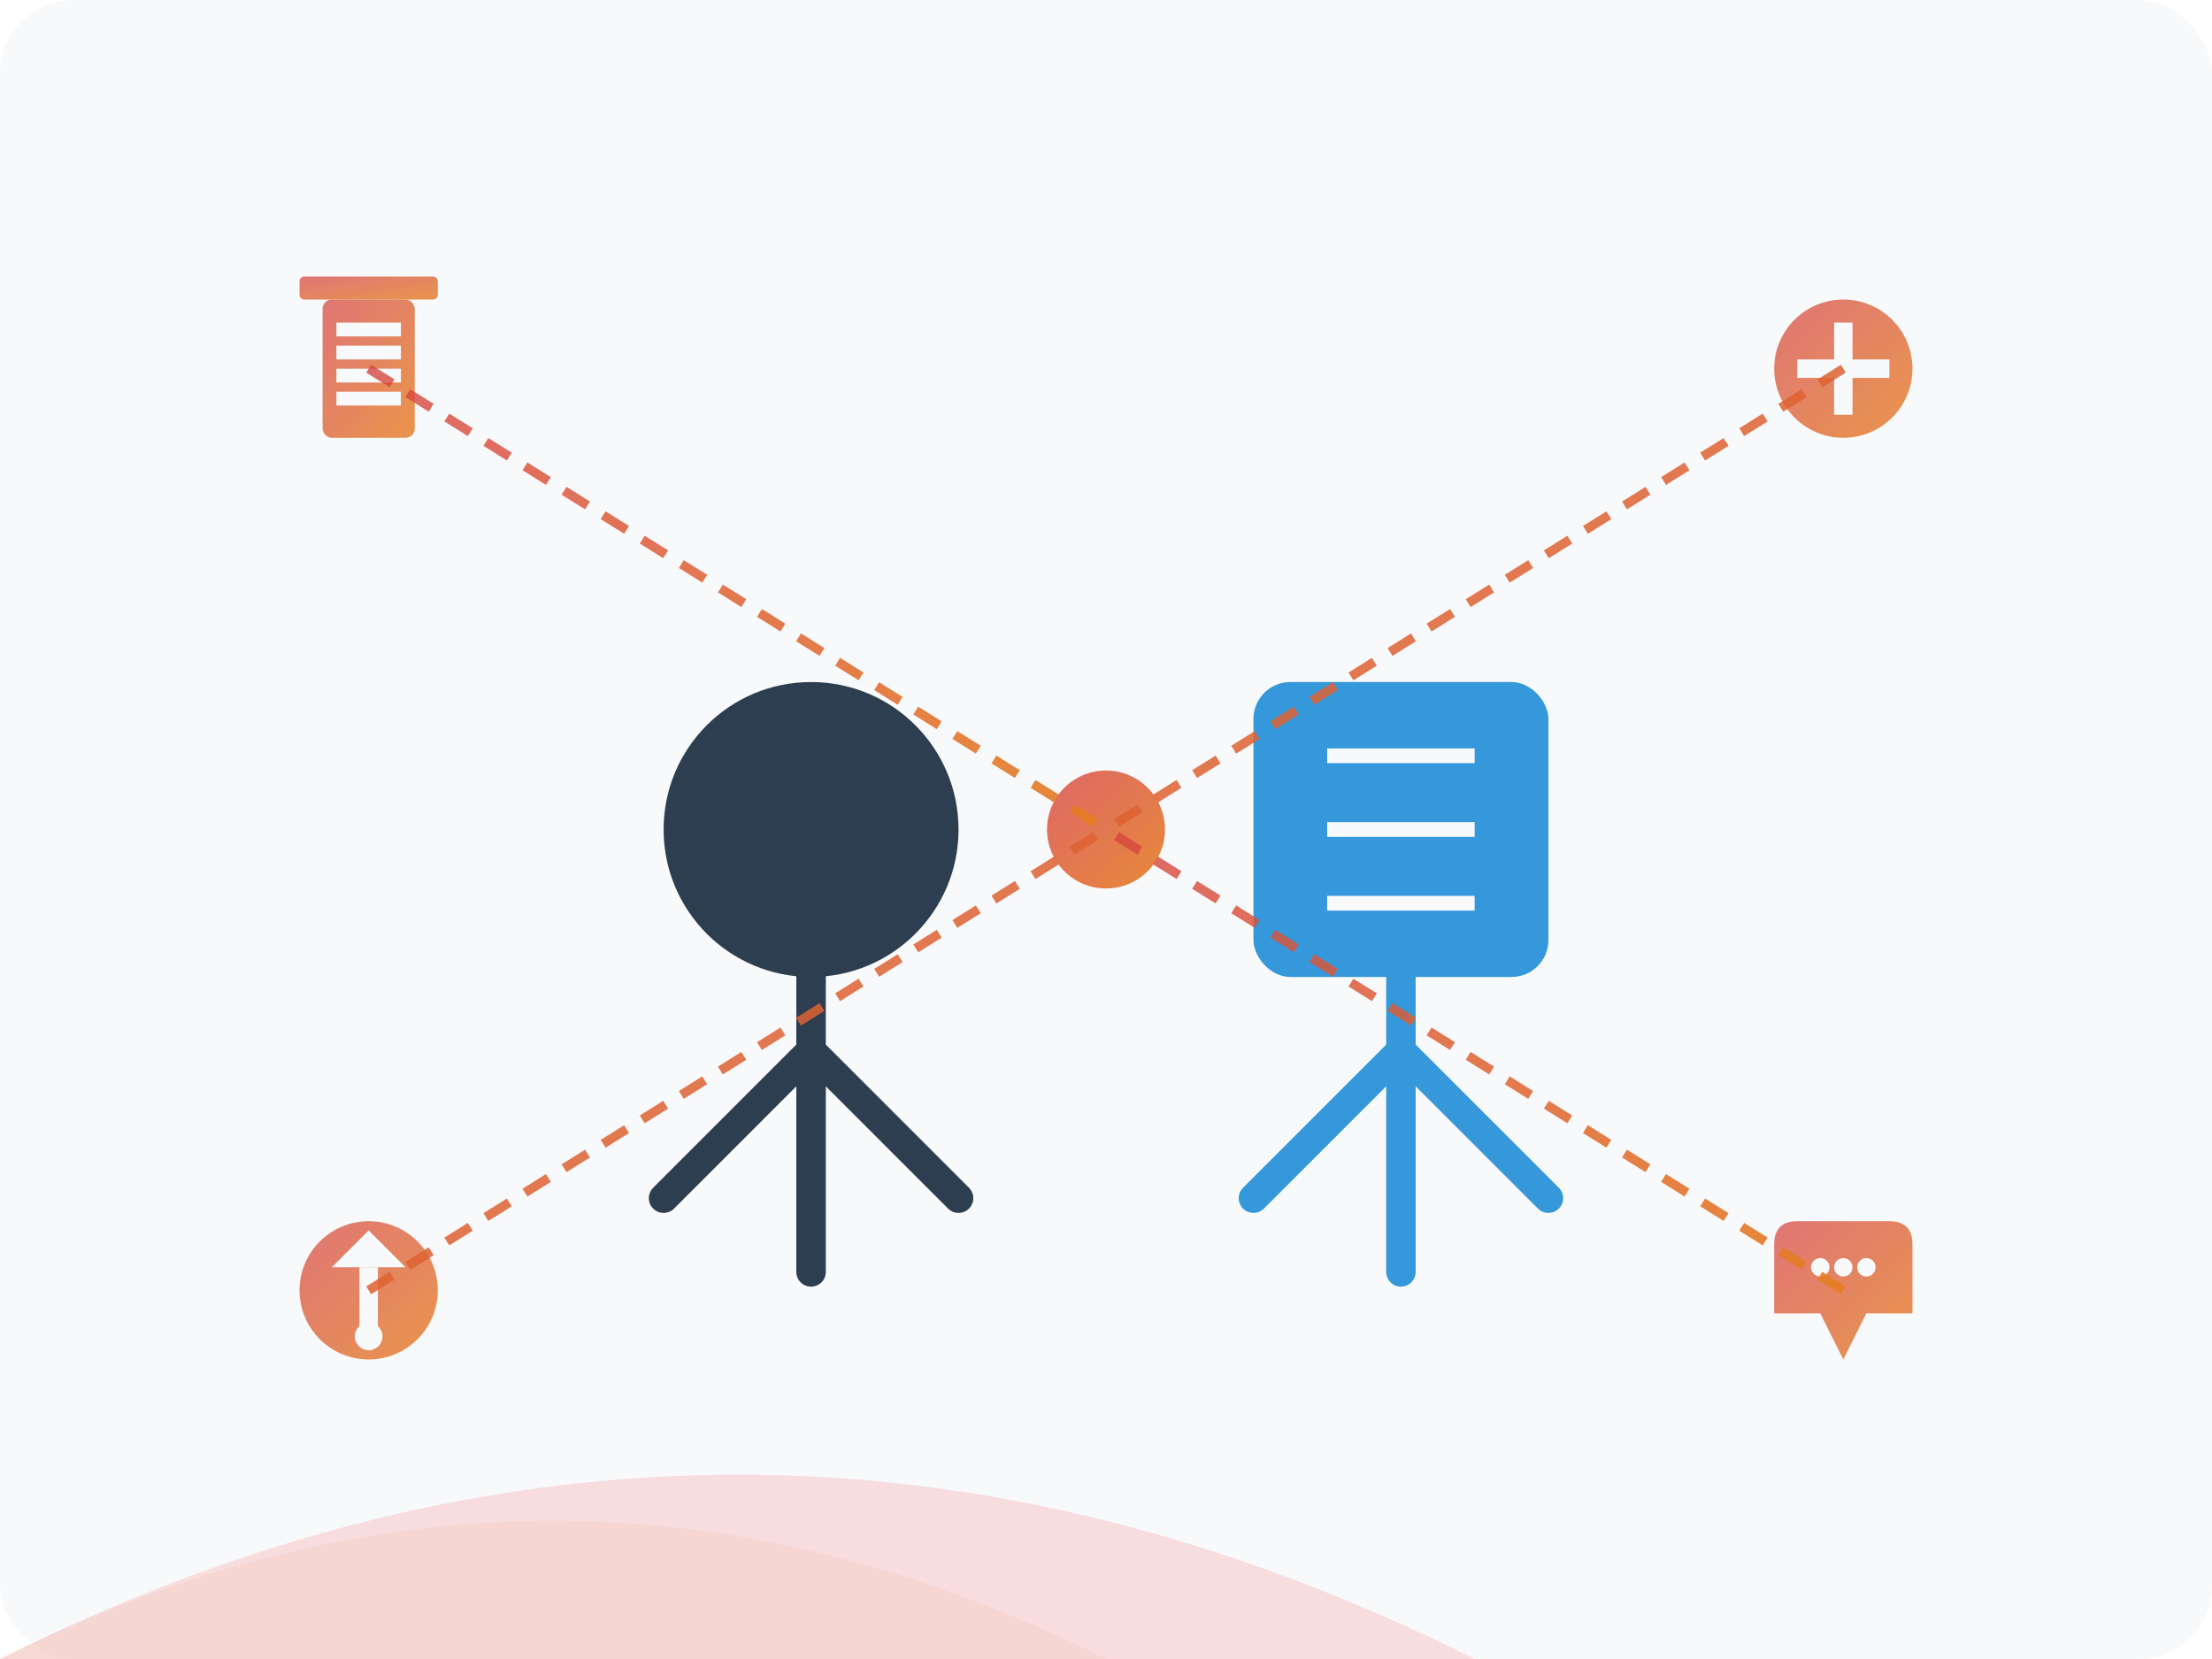 <svg width="240" height="180" viewBox="0 0 240 180" xmlns="http://www.w3.org/2000/svg">
  <defs>
    <linearGradient id="mission-gradient" x1="0%" y1="0%" x2="100%" y2="100%">
      <stop offset="0%" stop-color="#D64541" stop-opacity="0.8" />
      <stop offset="100%" stop-color="#E67E22" stop-opacity="0.9" />
    </linearGradient>
    <filter id="mission-glow" x="-20%" y="-20%" width="140%" height="140%">
      <feGaussianBlur stdDeviation="2" result="blur" />
      <feComposite in="SourceGraphic" in2="blur" operator="over" />
    </filter>
  </defs>
  <!-- Background -->
  <rect width="240" height="180" fill="#F8F9FA" rx="8" ry="8" />
  
  <!-- Decorative Elements -->
  <path d="M0 180 Q 60 150, 120 180 T 240 180" fill="#F4E6D9" opacity="0.5" />
  <path d="M0 180 Q 80 140, 160 180 T 240 180" fill="#F39C9F" opacity="0.3" />
  
  <!-- Human and AI Integration -->
  <g transform="translate(120, 90) scale(0.8)">
    <!-- Human Figure (Left) -->
    <circle cx="-40" cy="0" r="20" fill="#2C3E50" />
    <path d="M-40 20 L-40 60 M-40 30 L-60 50 M-40 30 L-20 50" stroke="#2C3E50" stroke-width="4" stroke-linecap="round" />
    
    <!-- AI Figure (Right) -->
    <rect x="20" y="-20" width="40" height="40" rx="5" ry="5" fill="#3498DB" />
    <line x1="30" y1="-10" x2="50" y2="-10" stroke="#F8F9FA" stroke-width="2" />
    <line x1="30" y1="0" x2="50" y2="0" stroke="#F8F9FA" stroke-width="2" />
    <line x1="30" y1="10" x2="50" y2="10" stroke="#F8F9FA" stroke-width="2" />
    <path d="M40 20 L40 60 M40 30 L20 50 M40 30 L60 50" stroke="#3498DB" stroke-width="4" stroke-linecap="round" />
    
    <!-- Connection Between Human and AI -->
    <g filter="url(#mission-glow)">
      <path d="M-15 0 L15 0" stroke="url(#mission-gradient)" stroke-width="3" />
      <circle cx="0" cy="0" r="8" fill="url(#mission-gradient)" />
    </g>
  </g>
  
  <!-- Diverse Scenario Icons -->
  <g fill="url(#mission-gradient)" opacity="0.9">
    <!-- Education -->
    <g transform="translate(40, 40) scale(0.5)">
      <rect x="-10" y="-15" width="20" height="30" rx="2" ry="2" />
      <rect x="-15" y="-20" width="30" height="5" rx="1" ry="1" />
      <rect x="-7" y="-10" width="14" height="3" fill="#F8F9FA" />
      <rect x="-7" y="-5" width="14" height="3" fill="#F8F9FA" />
      <rect x="-7" y="0" width="14" height="3" fill="#F8F9FA" />
      <rect x="-7" y="5" width="14" height="3" fill="#F8F9FA" />
    </g>
    
    <!-- Health -->
    <g transform="translate(200, 40) scale(0.5)">
      <circle cx="0" cy="0" r="15" />
      <rect x="-10" y="-2" width="20" height="4" fill="#F8F9FA" />
      <rect x="-2" y="-10" width="4" height="20" fill="#F8F9FA" />
    </g>
    
    <!-- Travel -->
    <g transform="translate(40, 140) scale(0.5)">
      <circle cx="0" cy="0" r="15" />
      <path d="M-8 -5 L8 -5 L0 -13 Z" fill="#F8F9FA" />
      <rect x="-2" y="-5" width="4" height="15" fill="#F8F9FA" />
      <circle cx="0" cy="10" r="3" fill="#F8F9FA" />
    </g>
    
    <!-- Communication -->
    <g transform="translate(200, 140) scale(0.5)">
      <path d="M-15 5 L-15 -10 Q-15 -15, -10 -15 L10 -15 Q15 -15, 15 -10 L15 5 L5 5 L0 15 L-5 5 Z" />
      <circle cx="-5" cy="-5" r="2" fill="#F8F9FA" />
      <circle cx="0" cy="-5" r="2" fill="#F8F9FA" />
      <circle cx="5" cy="-5" r="2" fill="#F8F9FA" />
    </g>
  </g>
  
  <!-- Connecting Lines -->
  <g stroke="url(#mission-gradient)" stroke-width="1" stroke-dasharray="3,2">
    <line x1="40" y1="40" x2="120" y2="90" />
    <line x1="200" y1="40" x2="120" y2="90" />
    <line x1="40" y1="140" x2="120" y2="90" />
    <line x1="200" y1="140" x2="120" y2="90" />
  </g>
</svg>
